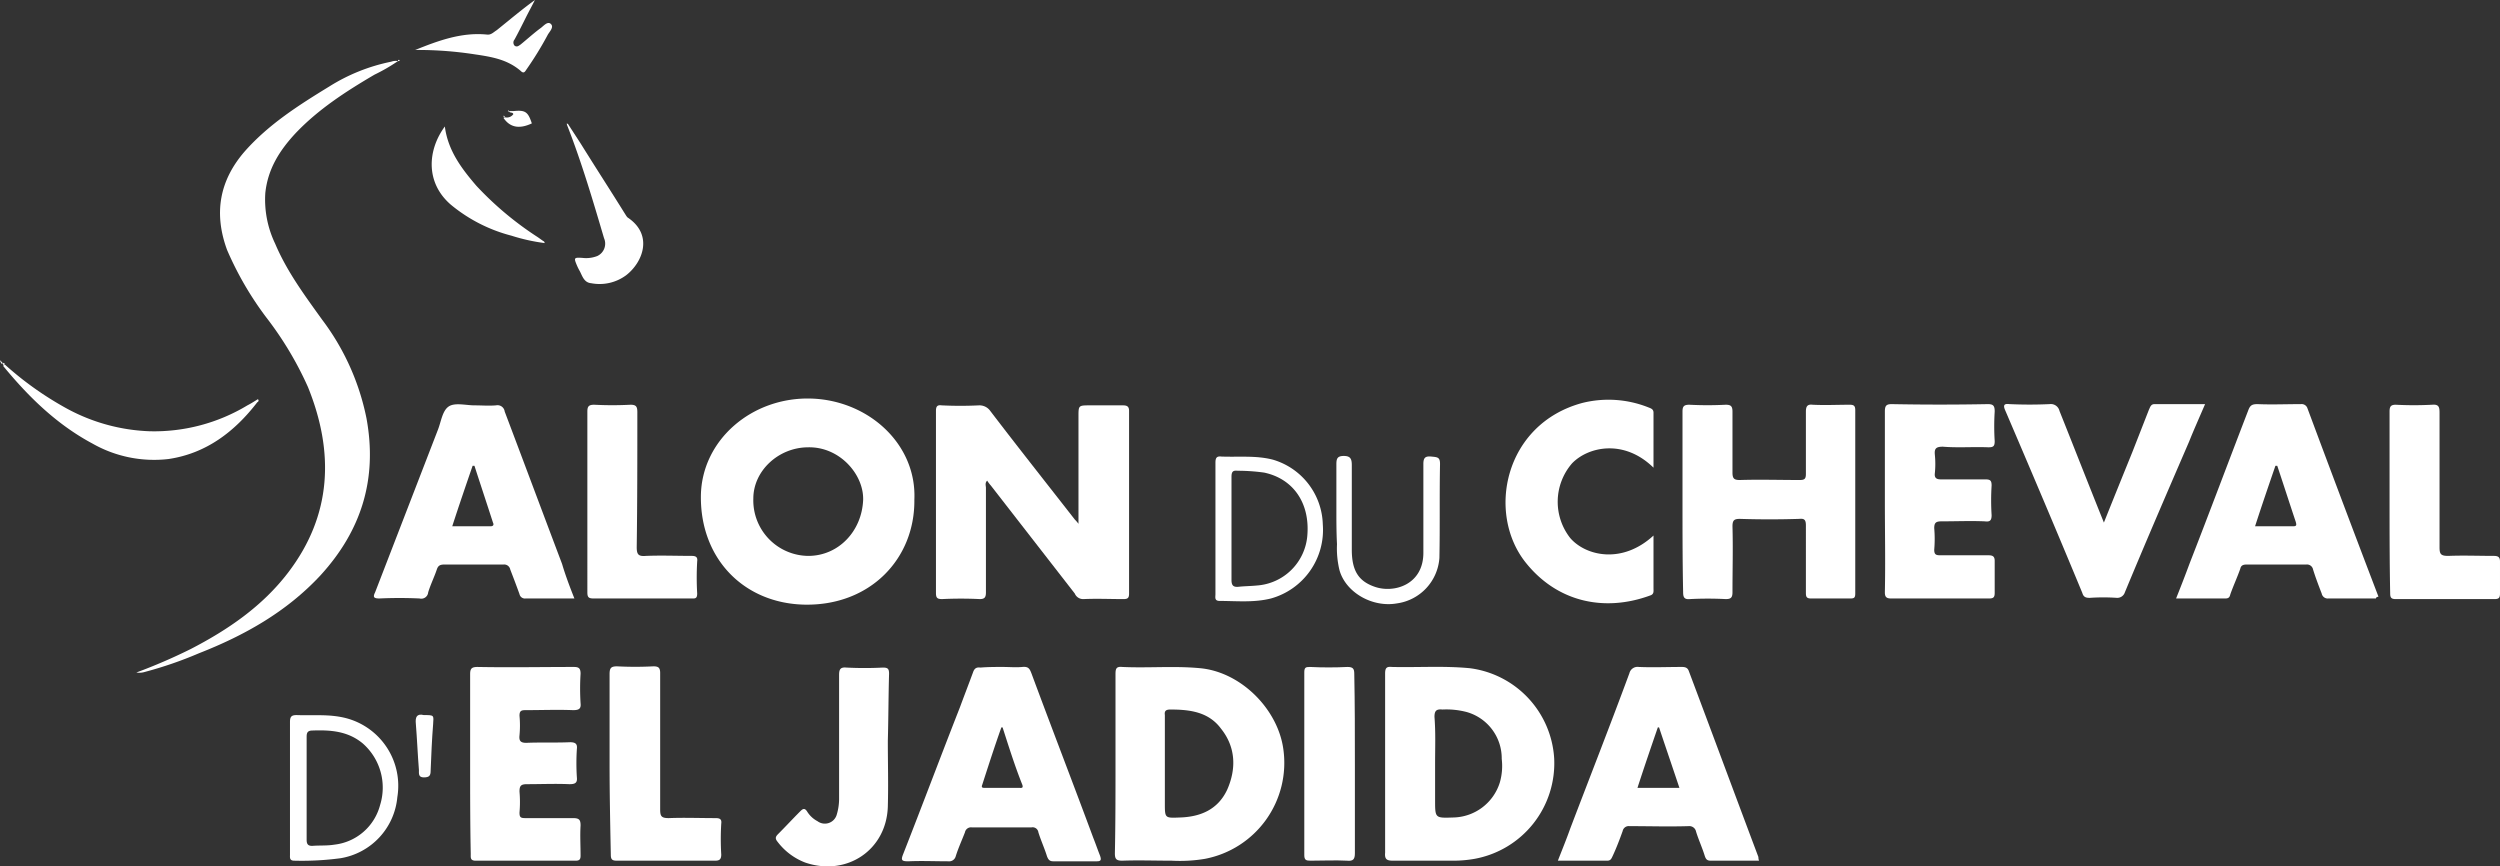 <svg id="Calque_1" data-name="Calque 1" xmlns="http://www.w3.org/2000/svg" viewBox="0 0 405.2 140.42"><rect x="0" y="0" width="405.2" height="140.42" fill="#333333" stroke="none"/><defs><style>.cls-1{fill:#fff;}</style></defs><g id="_8E4HDW.tif" data-name="8E4HDW.tif"><path class="cls-1" d="M-337,19V1.6c0-1.8,0-1.8,1.9-1.8h5.3c.7,0,1,.2,1,.9V30.3c0,.7-.2.9-.9.9-2.2,0-4.3-.1-6.5,0a1.46,1.46,0,0,1-1.4-.9l-13.6-17.5a5.55,5.55,0,0,1-.6-.8c-.4.4-.2.8-.2,1.2V30.1c0,.8-.2,1.1-1,1.1-2-.1-4.1-.1-6.1,0-.8,0-1-.2-1-1V.7c0-.7.2-1,.9-.9,2,.1,4.1.1,6.1,0a2.14,2.14,0,0,1,1.8.9c4.5,5.9,9.1,11.7,13.7,17.6A6,6,0,0,1-337,19Z" transform="translate(511.8 65.9)"/><path class="cls-1" d="M-363.6,15.1c.1,9.6-7.2,17.2-17.8,17-9.8-.2-16.9-7.4-16.8-17.6.1-9.1,8.3-16.1,17.9-15.8C-371-1-363.2,6.1-363.6,15.1Zm-17.2-8.5c-4.8,0-8.9,3.8-8.9,8.3a9,9,0,0,0,8.9,9.3c4.9,0,8.7-4,8.9-9.1C-371.8,11-375.7,6.5-380.8,6.6Z" transform="translate(511.8 65.9)"/><path class="cls-1" d="M-447.3-56a28.84,28.84,0,0,1-3.8,2.2c-4.6,2.7-9.1,5.6-12.8,9.5-2.6,2.8-4.5,5.8-4.9,9.7a16.52,16.52,0,0,0,1.6,8.2c1.9,4.5,4.8,8.4,7.6,12.3a39.36,39.36,0,0,1,7.2,16c1.8,9.8-.8,18.2-7.5,25.5-5.5,5.9-12.3,9.7-19.7,12.6a63.76,63.76,0,0,1-8.7,3,3.08,3.08,0,0,1-1.4.1,89.52,89.52,0,0,0,8.8-3.8c6-3.1,11.6-6.9,15.8-12.4,7.1-9.3,7.5-19.5,3.2-30.1a55.37,55.37,0,0,0-6.7-11.2,52.64,52.64,0,0,1-6.4-11c-2.2-6-1.2-11.3,2.9-16,3.9-4.4,8.8-7.5,13.7-10.5a30,30,0,0,1,10-4,2.16,2.16,0,0,1,1.1-.1Z" transform="translate(511.8 65.9)"/><path class="cls-1" d="M-287.3,57.8V43.3c0-.9.2-1.2,1.1-1.1,4.2.1,8.4-.2,12.6.2A15.69,15.69,0,0,1-259.9,57a15.75,15.75,0,0,1-12.9,16.3,19.83,19.83,0,0,1-3.5.3H-286c-1,0-1.4-.2-1.3-1.3Zm8.1,0v6c0,2.9,0,2.9,2.9,2.8a8.07,8.07,0,0,0,7.6-5.7,9.66,9.66,0,0,0,.3-3.8,7.8,7.8,0,0,0-5.7-7.6,13,13,0,0,0-3.9-.4c-1-.1-1.3.2-1.3,1.2C-279.1,52.8-279.2,55.3-279.2,57.8Z" transform="translate(511.8 65.9)"/><path class="cls-1" d="M-331,57.8V43.4c0-.9.1-1.3,1.1-1.2,4.2.2,8.4-.2,12.6.2,6.6.6,12.6,6.6,13.5,13.1a15.84,15.84,0,0,1-12.7,17.8,24.49,24.49,0,0,1-5.4.3c-2.7,0-5.4-.1-8,0-1,0-1.2-.3-1.2-1.2C-331,67.5-331,62.6-331,57.8Zm8,0v6.5c0,2.4,0,2.4,2.4,2.3,3.4-.1,6.2-1.3,7.7-4.5,1.5-3.4,1.4-6.9-1-9.9-2-2.7-5-3.1-8.2-3.1-.7,0-1,.2-.9.9Z" transform="translate(511.8 65.9)"/><path class="cls-1" d="M-239.1,15.4V.8c0-.8.2-1.1,1.1-1.1a58.05,58.05,0,0,0,5.9,0c.8,0,1.1.2,1.1,1.1v9.9c0,1,.3,1.2,1.2,1.2,3.2-.1,6.5,0,9.7,0,.8,0,1-.2,1-1V.8c0-.9.3-1.2,1.1-1.1,2,.1,4,0,6,0,.7,0,.9.2.9.9V30.3c0,.7-.2.8-.8.8h-6.4c-.7,0-.8-.3-.8-.9V19.3c0-.9-.2-1.2-1.1-1.1q-4.8.15-9.6,0c-.9,0-1.2.2-1.2,1.2.1,3.6,0,7.1,0,10.7,0,.9-.3,1.1-1.1,1.1a56.09,56.09,0,0,0-5.8,0c-1,.1-1.1-.4-1.1-1.2C-239.1,25.1-239.1,20.2-239.1,15.4Z" transform="translate(511.8 65.9)"/><path class="cls-1" d="M-226.7,73.6h-7.8c-.6,0-.8-.2-1-.8-.4-1.3-1-2.6-1.4-3.9a1.11,1.11,0,0,0-1.2-.9c-3.2.1-6.4,0-9.6,0a1,1,0,0,0-1.1.8c-.5,1.4-1,2.7-1.6,4-.2.4-.3.8-.9.8h-8c.7-1.8,1.4-3.5,2-5.2,3.2-8.4,6.5-16.8,9.6-25.2a1.35,1.35,0,0,1,1.5-1c2.3.1,4.6,0,7,0,.5,0,.9.1,1.1.6,3.8,10.1,7.5,20.1,11.3,30.2A1.76,1.76,0,0,0-226.7,73.6Zm-12.9-11.8c-1.1-3.3-2.2-6.5-3.3-9.8h-.2c-1.1,3.2-2.2,6.4-3.3,9.8Z" transform="translate(511.8 65.9)"/><path class="cls-1" d="M-418.7,31.1h-7.9a.9.9,0,0,1-1-.7c-.5-1.4-1-2.7-1.5-4a1,1,0,0,0-1.1-.8h-9.6c-.7,0-1,.2-1.2.8-.4,1.2-1,2.4-1.4,3.7a1.12,1.12,0,0,1-1.4,1c-2.2-.1-4.3-.1-6.5,0-.9,0-1.1-.2-.7-1l10.2-26.4c.5-1.3.7-3,1.7-3.7s2.8-.2,4.2-.2c1.2,0,2.3.1,3.5,0a1.17,1.17,0,0,1,1.4,1c3.1,8.2,6.2,16.5,9.3,24.7C-420.2,27.2-419.5,29.1-418.7,31.1ZM-434.9,9.6h-.3c-1.1,3.2-2.2,6.4-3.3,9.8h6.2c.4,0,.6-.2.4-.6C-432.9,15.7-433.9,12.7-434.9,9.6Z" transform="translate(511.8 65.9)"/><path class="cls-1" d="M-126.7,31.1h-7.7a1,1,0,0,1-1.1-.8c-.5-1.3-1-2.6-1.4-3.9a1,1,0,0,0-1.1-.8h-9.7c-.6,0-.9.2-1,.7-.5,1.4-1.1,2.7-1.6,4.1-.1.4-.2.7-.8.7h-8c.8-2,1.5-3.8,2.2-5.7,3.2-8.2,6.3-16.5,9.5-24.8.3-.8.6-1,1.5-1,2.3.1,4.6,0,7,0a1,1,0,0,1,1.1.7c3.8,10.2,7.6,20.3,11.5,30.5C-126.7,30.9-126.7,31-126.7,31.1Zm-16-21.5h-.3c-1.1,3.2-2.2,6.4-3.3,9.8h6.2c.6,0,.5-.3.4-.7C-140.7,15.7-141.7,12.6-142.7,9.6Z" transform="translate(511.8 65.9)"/><path class="cls-1" d="M-349.3,42.2c1.1,0,2.2.1,3.2,0s1.2.3,1.5,1.1c3.3,8.9,6.7,17.7,10,26.6.4,1,.7,1.9,1.1,2.9.2.6.2.9-.5.9h-7.1c-.6,0-.8-.3-1-.8-.4-1.3-1-2.6-1.4-3.9a.94.94,0,0,0-1.1-.8h-9.7a1,1,0,0,0-1.1.8c-.5,1.3-1.1,2.6-1.5,3.9a1.1,1.1,0,0,1-1.2.8c-2.2,0-4.3-.1-6.5,0-1.1,0-1.2-.2-.8-1.2,3.1-7.9,6.1-15.9,9.2-23.8.7-1.9,1.4-3.7,2.1-5.6.2-.6.5-.9,1.2-.8C-351.7,42.2-350.5,42.2-349.3,42.2Zm0,9.8h-.2c-1.1,3.1-2.1,6.2-3.1,9.3-.2.5.1.5.5.5h5.5c.3,0,.7.1.5-.5C-347.3,58.3-348.3,55.1-349.3,52Z" transform="translate(511.8 65.9)"/><path class="cls-1" d="M-170.8,18.8c1.6-4,3.1-7.7,4.6-11.4l2.7-6.9c.2-.4.3-.9.9-.9h8.2c-.9,2.1-1.8,4.1-2.6,6.1-3.5,8.1-7,16.2-10.4,24.4a1.29,1.29,0,0,1-1.3.9,32.29,32.29,0,0,0-4.4,0c-.6,0-1-.1-1.2-.8-4.1-9.9-8.3-19.8-12.5-29.6-.4-.9-.1-1.1.7-1,2.2.1,4.3.1,6.5,0A1.44,1.44,0,0,1-178,.7C-175.6,6.7-173.3,12.6-170.8,18.8Z" transform="translate(511.8 65.9)"/><path class="cls-1" d="M-206.3,15.3V.8c0-.9.2-1.2,1.1-1.2q7.8.15,15.6,0c.9,0,1.1.3,1.1,1.2a38.44,38.44,0,0,0,0,4.8c0,.8-.2,1-1,1-2.5-.1-5,.1-7.4-.1-1.1,0-1.4.3-1.3,1.3a15,15,0,0,1,0,3c-.1.8.3,1,1,1h7.2c.8,0,1,.2,1,1a38.44,38.44,0,0,0,0,4.8c0,.9-.3,1.1-1.1,1-2.3-.1-4.6,0-7,0-.9,0-1.2.2-1.2,1.1a20.45,20.45,0,0,1,0,3.5c0,.8.3.9,1,.9h7.8c.7,0,1,.2,1,.9v5.2c0,.7-.2.9-.9.9h-15.9c-.8,0-1-.3-1-1C-206.2,25.2-206.3,20.3-206.3,15.3Z" transform="translate(511.8 65.9)"/><path class="cls-1" d="M-435.6,57.9V43.4c0-.9.2-1.2,1.2-1.2,5.2.1,10.4,0,15.6,0,.8,0,1.1.2,1.1,1.1a38.44,38.44,0,0,0,0,4.8c.1.9-.3,1.1-1.2,1.1-2.6-.1-5.1,0-7.7,0-.7,0-1,.1-1,.9a17.09,17.09,0,0,1,0,3.2c-.1.9.2,1.2,1.1,1.2,2.3-.1,4.7,0,7.1-.1.9,0,1.2.3,1.1,1.1a35.29,35.29,0,0,0,0,4.6c.1.9-.3,1.1-1.2,1.1-2.3-.1-4.6,0-6.9,0-1,0-1.2.3-1.2,1.2a19.29,19.29,0,0,1,0,3.4c0,.8.2.9,1,.9h7.7c1,0,1.2.3,1.2,1.2-.1,1.6,0,3.3,0,4.9,0,.6-.2.8-.8.8h-16.2c-.9,0-.8-.5-.8-1.1C-435.6,67.6-435.6,62.7-435.6,57.9Z" transform="translate(511.8 65.9)"/><path class="cls-1" d="M-243.8,9.9c-4.8-4.7-10.6-3.4-13.2-.7a9.51,9.51,0,0,0-.3,12.1c2.5,2.9,8.4,4.3,13.5-.4v8.6c0,.4.1.9-.5,1.1-7.3,2.7-15,1.2-20.2-5.3-6.4-8-3.5-22.5,9.2-25.9a17.5,17.5,0,0,1,10.6.7c.5.2.9.3.9.9Z" transform="translate(511.8 65.9)"/><path class="cls-1" d="M-413,57.8V43.4c0-1,.2-1.3,1.2-1.3a58,58,0,0,0,5.9,0c.8,0,1.1.2,1.1,1.1V65.3c0,1.1.2,1.4,1.4,1.4,2.5-.1,5,0,7.6,0,.7,0,1,.2.9.9a41.69,41.69,0,0,0,0,5c0,.8-.3,1-1,1h-15.9c-.8,0-1-.2-1-1C-412.9,67.6-413,62.7-413,57.8Z" transform="translate(511.8 65.9)"/><path class="cls-1" d="M-124.5,15.4V.8c0-.8.2-1.1,1-1.1a58.05,58.05,0,0,0,5.9,0c1.1-.1,1.2.4,1.2,1.3V22.8c0,1.1.2,1.4,1.4,1.4,2.5-.1,5,0,7.4,0,.7,0,1,.2,1,.9v5.2c0,.7-.2.9-.9.9h-16c-.8,0-.9-.3-.9-1C-124.5,25.2-124.5,20.3-124.5,15.4Z" transform="translate(511.8 65.9)"/><path class="cls-1" d="M-416.6,15.4V.8c0-.8.2-1.1,1.1-1.1a58,58,0,0,0,5.9,0c.9,0,1.1.3,1.1,1.2,0,7.3,0,14.6-.1,21.9,0,1.2.3,1.5,1.5,1.4,2.5-.1,5,0,7.4,0,.7,0,1,.2.9.9a45.09,45.09,0,0,0,0,5.2c0,.9-.4.8-1,.8h-15.8c-.8,0-1-.2-1-1Z" transform="translate(511.8 65.9)"/><path class="cls-1" d="M-367.9,54.2c0,3.5.1,7,0,10.6-.2,7.1-6.7,11.4-13.4,9.1a10.2,10.2,0,0,1-4.5-3.4c-.4-.5-.3-.8.1-1.2,1.2-1.2,2.4-2.5,3.6-3.7.4-.4.7-.6,1.1,0a4.36,4.36,0,0,0,1.7,1.6,2,2,0,0,0,3.1-1,9,9,0,0,0,.4-2.8V43.5c0-.9.2-1.3,1.2-1.2a58,58,0,0,0,5.9,0c.8,0,1,.2,1,1-.1,3.5-.1,7.2-.2,10.9Z" transform="translate(511.8 65.9)"/><path class="cls-1" d="M-292.2,58V72.4c0,1-.3,1.3-1.3,1.2-1.9-.1-3.9,0-5.9,0-.7,0-1-.1-1-.9V43.1c0-.8.2-.9.9-.9,2,.1,4.1.1,6.1,0,.9,0,1.1.3,1.1,1.1C-292.2,48.1-292.2,53-292.2,58Z" transform="translate(511.8 65.9)"/><path class="cls-1" d="M-314.8,19.6V9.1c0-.8.2-1.1,1-1,2.8.1,5.6-.2,8.3.5a11.25,11.25,0,0,1,8.1,10.5,11.53,11.53,0,0,1-8.4,12c-2.8.7-5.6.4-8.3.4-.9,0-.7-.6-.7-1.1Zm2.6.2v8.3c0,.9.3,1.2,1.2,1.1s1.9-.1,2.9-.2a8.82,8.82,0,0,0,8.2-8.2c.4-5.2-2.3-9.1-7-10.1a31.08,31.08,0,0,0-4.3-.3c-.8-.1-1,.2-1,1Z" transform="translate(511.8 65.9)"/><path class="cls-1" d="M-464.8,61.8V51.1c0-.9.3-1.1,1.1-1.1,2.7.1,5.3-.2,8,.5a11.33,11.33,0,0,1,8.3,12.8,11.05,11.05,0,0,1-9.2,9.9,47.15,47.15,0,0,1-7.5.4c-.8,0-.7-.5-.7-1Zm2.7,0v8.4c0,.7.2,1,.9,1,1.2-.1,2.4,0,3.6-.2a8.66,8.66,0,0,0,7.4-6.4,9.52,9.52,0,0,0-2.8-10c-2.4-2-5.2-2.2-8.1-2.1-.8,0-1,.3-1,1Z" transform="translate(511.8 65.9)"/><path class="cls-1" d="M-295.2,16.7V9.4c0-.9.1-1.4,1.2-1.4s1.3.5,1.3,1.5V23.2c0,3.4,1.1,5.1,3.7,6,3.1,1.1,7.9-.3,7.9-5.5V9.3c0-1,.3-1.3,1.3-1.2s1.4.1,1.4,1.2c-.1,5.1,0,10.2-.1,15.2a8,8,0,0,1-6.9,7.4c-4,.7-8.3-1.8-9.3-5.4a15,15,0,0,1-.4-4.2C-295.2,20.4-295.2,18.5-295.2,16.7Z" transform="translate(511.8 65.9)"/><path class="cls-1" d="M-511-6.8A53.41,53.41,0,0,0-501,.3,30.32,30.32,0,0,0-487.5,4,29.28,29.28,0,0,0-471.7-.2c.6-.3,1.2-.7,1.7-1,.2.2.1.4-.1.5-3.7,4.8-8.3,8.3-14.4,9.2A20.19,20.19,0,0,1-496.8,6c-5.8-3.1-10.4-7.6-14.5-12.6C-511.2-6.7-511.1-6.8-511-6.8Z" transform="translate(511.8 65.9)"/><path class="cls-1" d="M-419.8-45.9c.7,1.1,1.5,2.3,2.2,3.4,2.3,3.7,4.7,7.4,7,11.1.2.3.4.7.6.8,4.1,2.8,2.4,7.2-.3,9.3A7.22,7.22,0,0,1-416-20c-1.1-.1-1.4-1.1-1.8-1.9a9.29,9.29,0,0,1-.5-1c-.5-1.2-.5-1.3.9-1.2a5,5,0,0,0,2.4-.3,2.21,2.21,0,0,0,1.1-2.9c-1.8-6.1-3.6-12.2-5.9-18.1-.1-.2-.1-.4-.2-.5C-419.9-45.8-419.8-45.8-419.8-45.9Z" transform="translate(511.8 65.9)"/><path class="cls-1" d="M-439.7-45.4c.5,3.9,2.7,6.8,5.1,9.6a52.55,52.55,0,0,0,9.9,8.3c.3.2.7.5,1,.7.1,0,.1.1.2.3a30.39,30.39,0,0,1-5.4-1.2,25.35,25.35,0,0,1-9.8-5C-442.9-36.3-442.5-41.6-439.7-45.4Z" transform="translate(511.8 65.9)"/><path class="cls-1" d="M-444.5-57.8c3.7-1.5,7.5-2.9,11.6-2.5.7.1,1.1-.4,1.6-.7,2-1.6,4-3.3,6.2-4.9-.5,1-1,1.9-1.5,2.9-.6,1.2-1.2,2.4-1.8,3.5a.76.76,0,0,0,0,1c.4.3.7,0,1-.2,1.1-.9,2.2-1.9,3.3-2.7.5-.4,1.1-1.1,1.6-.6s-.2,1.2-.5,1.7a54.26,54.26,0,0,1-3.5,5.7c-.2.3-.4.7-.9.2-2.2-1.9-4.8-2.3-7.5-2.7A60.26,60.26,0,0,0-444.5-57.8Z" transform="translate(511.8 65.9)"/><path class="cls-1" d="M-443.1,50c1.7,0,1.6,0,1.5,1.5-.2,2.5-.3,5-.4,7.5,0,.8-.2,1.1-1.1,1.1s-.8-.6-.8-1.2c-.2-2.5-.3-5-.5-7.5C-444.5,50.4-444.3,49.7-443.1,50Z" transform="translate(511.8 65.9)"/><path class="cls-1" d="M-430-46.9a1.28,1.28,0,0,0,1.4-.5c-.1-.4-.6-.1-.7-.5h.8c1.9-.2,2.3.2,2.9,2-1.7.8-3.4.9-4.6-.9C-430.1-46.8-430-46.8-430-46.9Z" transform="translate(511.8 65.9)"/><path class="cls-1" d="M-447.3-56c0-.2.1-.2.2-.2l.1.1a.37.37,0,0,1-.3.1Z" transform="translate(511.8 65.9)"/><path class="cls-1" d="M-511.2-6.7c-.1-.1-.1-.2-.2-.2l.2-.2.2.2Z" transform="translate(511.8 65.9)"/><path class="cls-1" d="M-511.5-6.9c-.1-.1-.1-.2-.2-.3l.1-.1.2.2C-511.3-7-511.4-7-511.5-6.9Z" transform="translate(511.8 65.9)"/><path class="cls-1" d="M-511.7-7.2a.35.35,0,0,0-.1-.2c.1-.1.2,0,.2.1A.1.1,0,0,1-511.7-7.2Z" transform="translate(511.8 65.9)"/><path class="cls-1" d="M-430.1-46.8c0-.1-.1-.2-.1-.3s.2,0,.2.1S-430.1-46.8-430.1-46.8Z" transform="translate(511.8 65.9)"/><path class="cls-1" d="M-429.3-47.8c-.1,0-.1-.1-.2-.1l.1-.1c.1,0,.1.1.1.2Z" transform="translate(511.8 65.9)"/></g></svg>